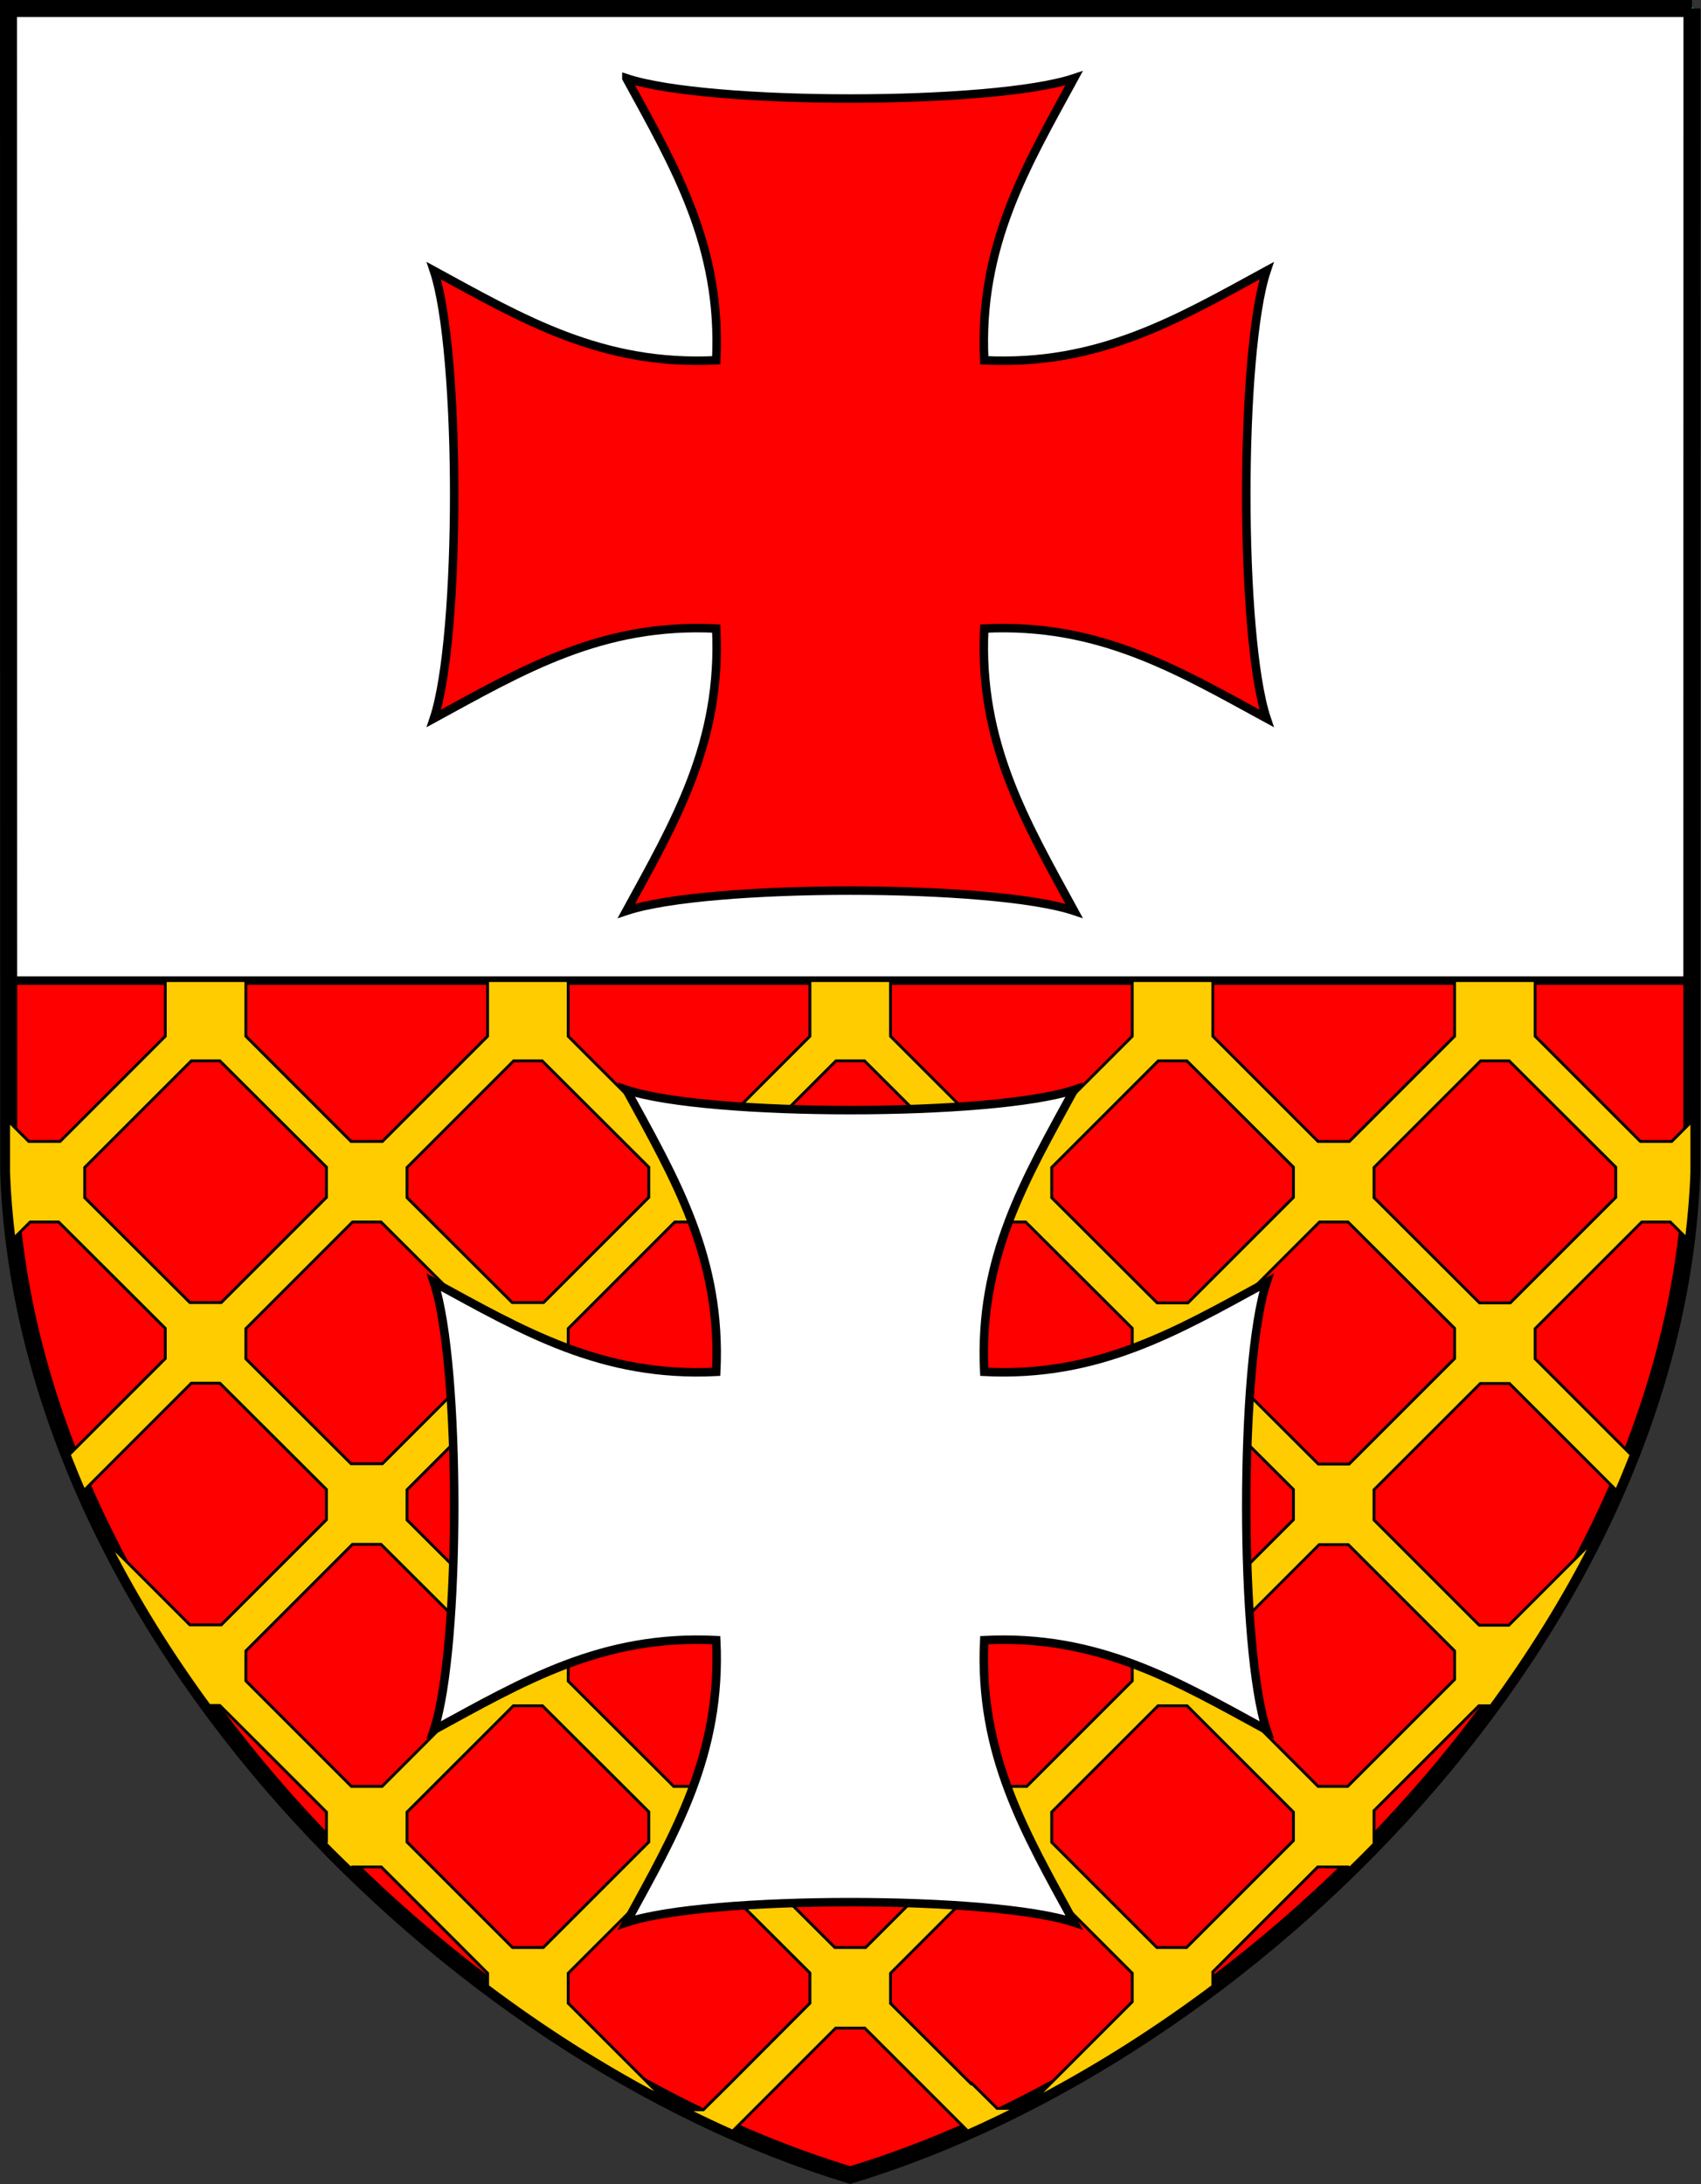 <?xml version="1.0" encoding="UTF-8" standalone="no"?>
<!-- Created with Inkscape (http://www.inkscape.org/) -->
<svg
    xmlns:inkscape="http://www.inkscape.org/namespaces/inkscape"
    xmlns:rdf="http://www.w3.org/1999/02/22-rdf-syntax-ns#"
    xmlns="http://www.w3.org/2000/svg"
    xmlns:cc="http://creativecommons.org/ns#"
    xmlns:dc="http://purl.org/dc/elements/1.1/"
    xmlns:sodipodi="http://sodipodi.sourceforge.net/DTD/sodipodi-0.dtd"
    id="svg2"
    sodipodi:docname="_svgclean2.svg"
    viewBox="0 0 750.03 963.15"
    version="1.0"
    inkscape:version="0.48.3.1 r9886"
  >
  <rect x="0" y="0" width="750.03" height="963.15" fill="#333333" stroke="none"/>
  <sodipodi:namedview
      id="namedview13"
      bordercolor="#666666"
      inkscape:pageshadow="2"
      guidetolerance="10"
      pagecolor="#ffffff"
      gridtolerance="10"
      inkscape:window-maximized="0"
      inkscape:zoom="0.22425739"
      objecttolerance="10"
      borderopacity="1"
      inkscape:current-layer="svg2"
      inkscape:cx="372.06242"
      inkscape:cy="437.26584"
      inkscape:window-y="0"
      inkscape:window-x="0"
      inkscape:window-width="674"
      showgrid="false"
      inkscape:pageopacity="0"
      inkscape:window-height="645"
  />
  <g
      id="layer1"
      transform="translate(.015 -.3)"
    >
    <g
        id="g13465"
        transform="matrix(.995 0 0 .995 2.272 -5.615)"
      >
      <path
          id="path11696"
          style="fill-rule:evenodd;stroke:#00ff00;stroke-width:1.005px;fill:#ffffff"
          inkscape:connector-curvature="0"
          d="m1.513 9.745v430.76h745.94v-430.76l-745.94 0.01z"
      />
      <path
          id="path11691"
          style="fill-rule:evenodd;stroke:#000000;stroke-width:3.768;fill:#ff0000"
          inkscape:connector-curvature="0"
          d="m1.513 440.5v84.93c7.117 202.95 195.76 390.78 372.97 444.39 177.21-53.61 365.86-241.44 372.97-444.39v-84.93h-745.94z"
      />
      <path
          id="path10459"
          style="stroke:#000000;stroke-width:7.535;fill:none"
          inkscape:connector-curvature="0"
          d="m747.5 9.711h-746.03l0.089 515.76c7.117 202.95 195.71 390.78 372.92 444.39 177.21-53.61 365.81-241.44 372.93-444.39l0.09-515.76z"
      />
      <path
          id="path10466"
          style="fill-rule:evenodd;stroke:#000000;stroke-width:3.768;fill:#ff0000"
          inkscape:connector-curvature="0"
          d="m275.29 40.619c21.53 39.485 42.31 74.361 39.8 124.98-50.69 2.55-85.59-18.13-125.11-39.67 12 35.94 12 162.44 0 198.38 39.52-21.54 74.42-42.34 125.11-39.8 2.51 50.63-18.27 85.63-39.8 125.11 35.95-11.99 162.44-11.99 198.39 0-21.53-39.48-42.31-74.48-39.8-125.11 50.69-2.54 85.59 18.26 125.11 39.8-12-35.94-12-162.44 0-198.38-39.52 21.54-74.42 42.22-125.11 39.67-2.51-50.62 18.27-85.496 39.8-124.98-35.95 11.996-162.44 11.996-198.39-0.001z"
      />
      <path
          id="rect11429"
          style="stroke:#000000;stroke-width:1.256;fill:#ffcc00"
          inkscape:connector-curvature="0"
          d="m70.949 440.5v24.67l-46.621 46.62h-13.887l-8.928-8.93v22.57c0.344 9.81 1.186 19.54 2.356 29.26l7.192-7.19h12.647l47.241 47.12v13.39l-42.529 42.53c0.014 0.04-0.014 0.09 0 0.12 2.167 5.52 4.422 11.05 6.819 16.49v-0.99l47.242-47.24h12.647l47.242 47.12v13.39l-46.622 46.62h-13.887l-35.586-35.58c12.571 24.75 27.477 48.56 44.141 71.29h4.712l47.242 47.24v13.27l-0.5 0.5c3.69 3.8 7.51 7.46 11.29 11.16l0.62-0.62h12.89l47.12 47.11v5.71c24.89 18.69 50.86 35.2 77.25 49.1l-41.54-41.54v-13.27l47.12-47.11h12.89l47.12 46.99v13.39l-35.96 36.08-11.28 11.16h-7.07c6.65 3.3 13.28 6.46 19.96 9.42 0.04 0.02 0.09-0.01 0.13 0l9.42-9.42 36.21-36.2h12.89l45.63 45.62c7.1-3.14 14.14-6.51 21.2-10.04h-8.18l-11.28-11.16-0.25 0.25-35.71-35.59v-13.39l47.12-47.11h12.89l47.12 47.11v12.65l-42.78 42.78c26.81-14.04 53.21-30.74 78.49-49.72v-6.33l46.5-46.49h13.51l0.62 0.62c3.76-3.68 7.5-7.38 11.16-11.16l-0.37-0.38v-14.01l46.5-46.49h5.33c16.97-23.14 32.16-47.43 44.88-72.66l-36.95 36.95h-13.14l-46.62-46.63v-13.39l47.12-47.11h12.89l47.12 47.11v0.99c2.4-5.44 4.65-10.97 6.82-16.49l-42.53-42.53v-13.39l47.24-47.24h12.65l7.19 7.19c1.17-9.72 2.01-19.45 2.35-29.26v-22.57l-8.92 8.93h-13.89l-46.62-46.62v-24.67h-35.71v24.67l-46.62 46.62h-13.89l-46.62-46.62v-24.67h-35.71v24.67l-46.62 46.62h-13.89l-46.62-46.62v-24.67h-35.71v24.67l-46.62 46.62h-13.89l-46.62-46.62v-24.67h-35.71v24.67l-46.62 46.62h-13.89l-46.62-46.62v-24.67h-35.711zm11.532 35.58h12.647l47.242 47.12v13.39l-46.622 46.62h-13.887l-46.622-46.5v-13.39l47.242-47.24zm142.84 0h12.65l47.24 47.12v13.39l-46.62 46.62h-13.89l-46.62-46.5v-13.39l47.24-47.24zm142.84 0h12.65l47.24 47.12v13.39l-46.75 46.75h-13.64l-46.74-46.63v-13.39l47.24-47.24zm142.84 0h12.65l47.24 47.12v13.39l-46.75 46.75h-13.64l-46.74-46.63v-13.39l47.24-47.24zm142.84 0h12.65l47.24 47.12v13.39l-46.75 46.75h-13.64l-46.74-46.63v-13.39l47.24-47.24zm-499.94 71.42h12.65l47.24 47.12v13.39l-46.62 46.62h-13.89l-46.62-46.5v-13.39l47.24-47.24zm142.84 0h12.65l47.24 47.12v13.39l-46.75 46.75h-13.64l-46.74-46.63v-13.39l47.24-47.24zm142.84 0h12.65l47.24 47.12v13.39l-46.75 46.75h-13.64l-46.74-46.63v-13.39l47.24-47.24zm142.84 0h12.65l47.24 47.12v13.39l-46.75 46.75h-13.64l-46.74-46.63v-13.39l47.24-47.24zm-357.1 71.42h12.65l47.24 47.12v13.39l-46.75 46.75h-13.64l-46.74-46.63v-13.39l47.24-47.24zm142.72 0.13h12.89l47.12 46.99v13.39l-46.75 46.75h-13.64l-46.74-46.63v-13.39l47.12-47.11zm142.84 0h12.89l47.12 46.99v13.39l-46.75 46.75h-13.64l-46.74-46.63v-13.39l47.12-47.11zm-356.98 71.29h12.65l47.24 47.12v13.39l-46.75 46.75h-13.64l-46.74-46.75v-13.27l47.24-47.24zm142.72 0.13h12.89l47.12 46.99v13.39l-46.75 46.75h-13.64l-46.74-46.63v-13.39l47.12-47.11zm142.84 0h12.89l47.12 46.99v13.39l-46.75 46.75h-13.64l-46.74-46.63v-13.39l47.12-47.11zm142.84 0h12.89l47.12 47.11v12.65l-47.37 47.37h-13.14l-46.62-46.63v-13.39l47.12-47.11zm-357.1 71.42h12.89l47.12 46.99v13.39l-46.75 46.75h-13.64l-46.74-46.75v-13.27l47.12-47.11zm142.84 0h12.89l47.12 46.99v13.39l-46.75 46.75h-13.64l-46.74-46.63v-13.39l47.12-47.11zm142.84 0h12.89l47.12 47.11v12.65l-47.37 47.37h-13.14l-46.62-46.63v-13.39l47.12-47.11z"
      />
      <path
          id="path11365"
          style="fill-rule:evenodd;stroke:#000000;stroke-width:3.768;fill:#ffffff"
          inkscape:connector-curvature="0"
          d="m275.29 488.92c21.53 39.48 42.31 74.35 39.8 124.98-50.69 2.55-85.59-18.14-125.11-39.68 12 35.95 12 162.44 0 198.39 39.52-21.54 74.42-42.35 125.11-39.8 2.51 50.63-18.27 85.62-39.8 125.11 35.95-12 162.44-12 198.39 0-21.53-39.49-42.31-74.48-39.8-125.11 50.69-2.55 85.59 18.26 125.11 39.8-12-35.95-12-162.44 0-198.39-39.52 21.54-74.42 42.23-125.11 39.68-2.51-50.63 18.27-85.5 39.8-124.98-35.95 11.99-162.44 11.99-198.39 0z"
      />
    </g
    >
  </g
  >
</svg
>
